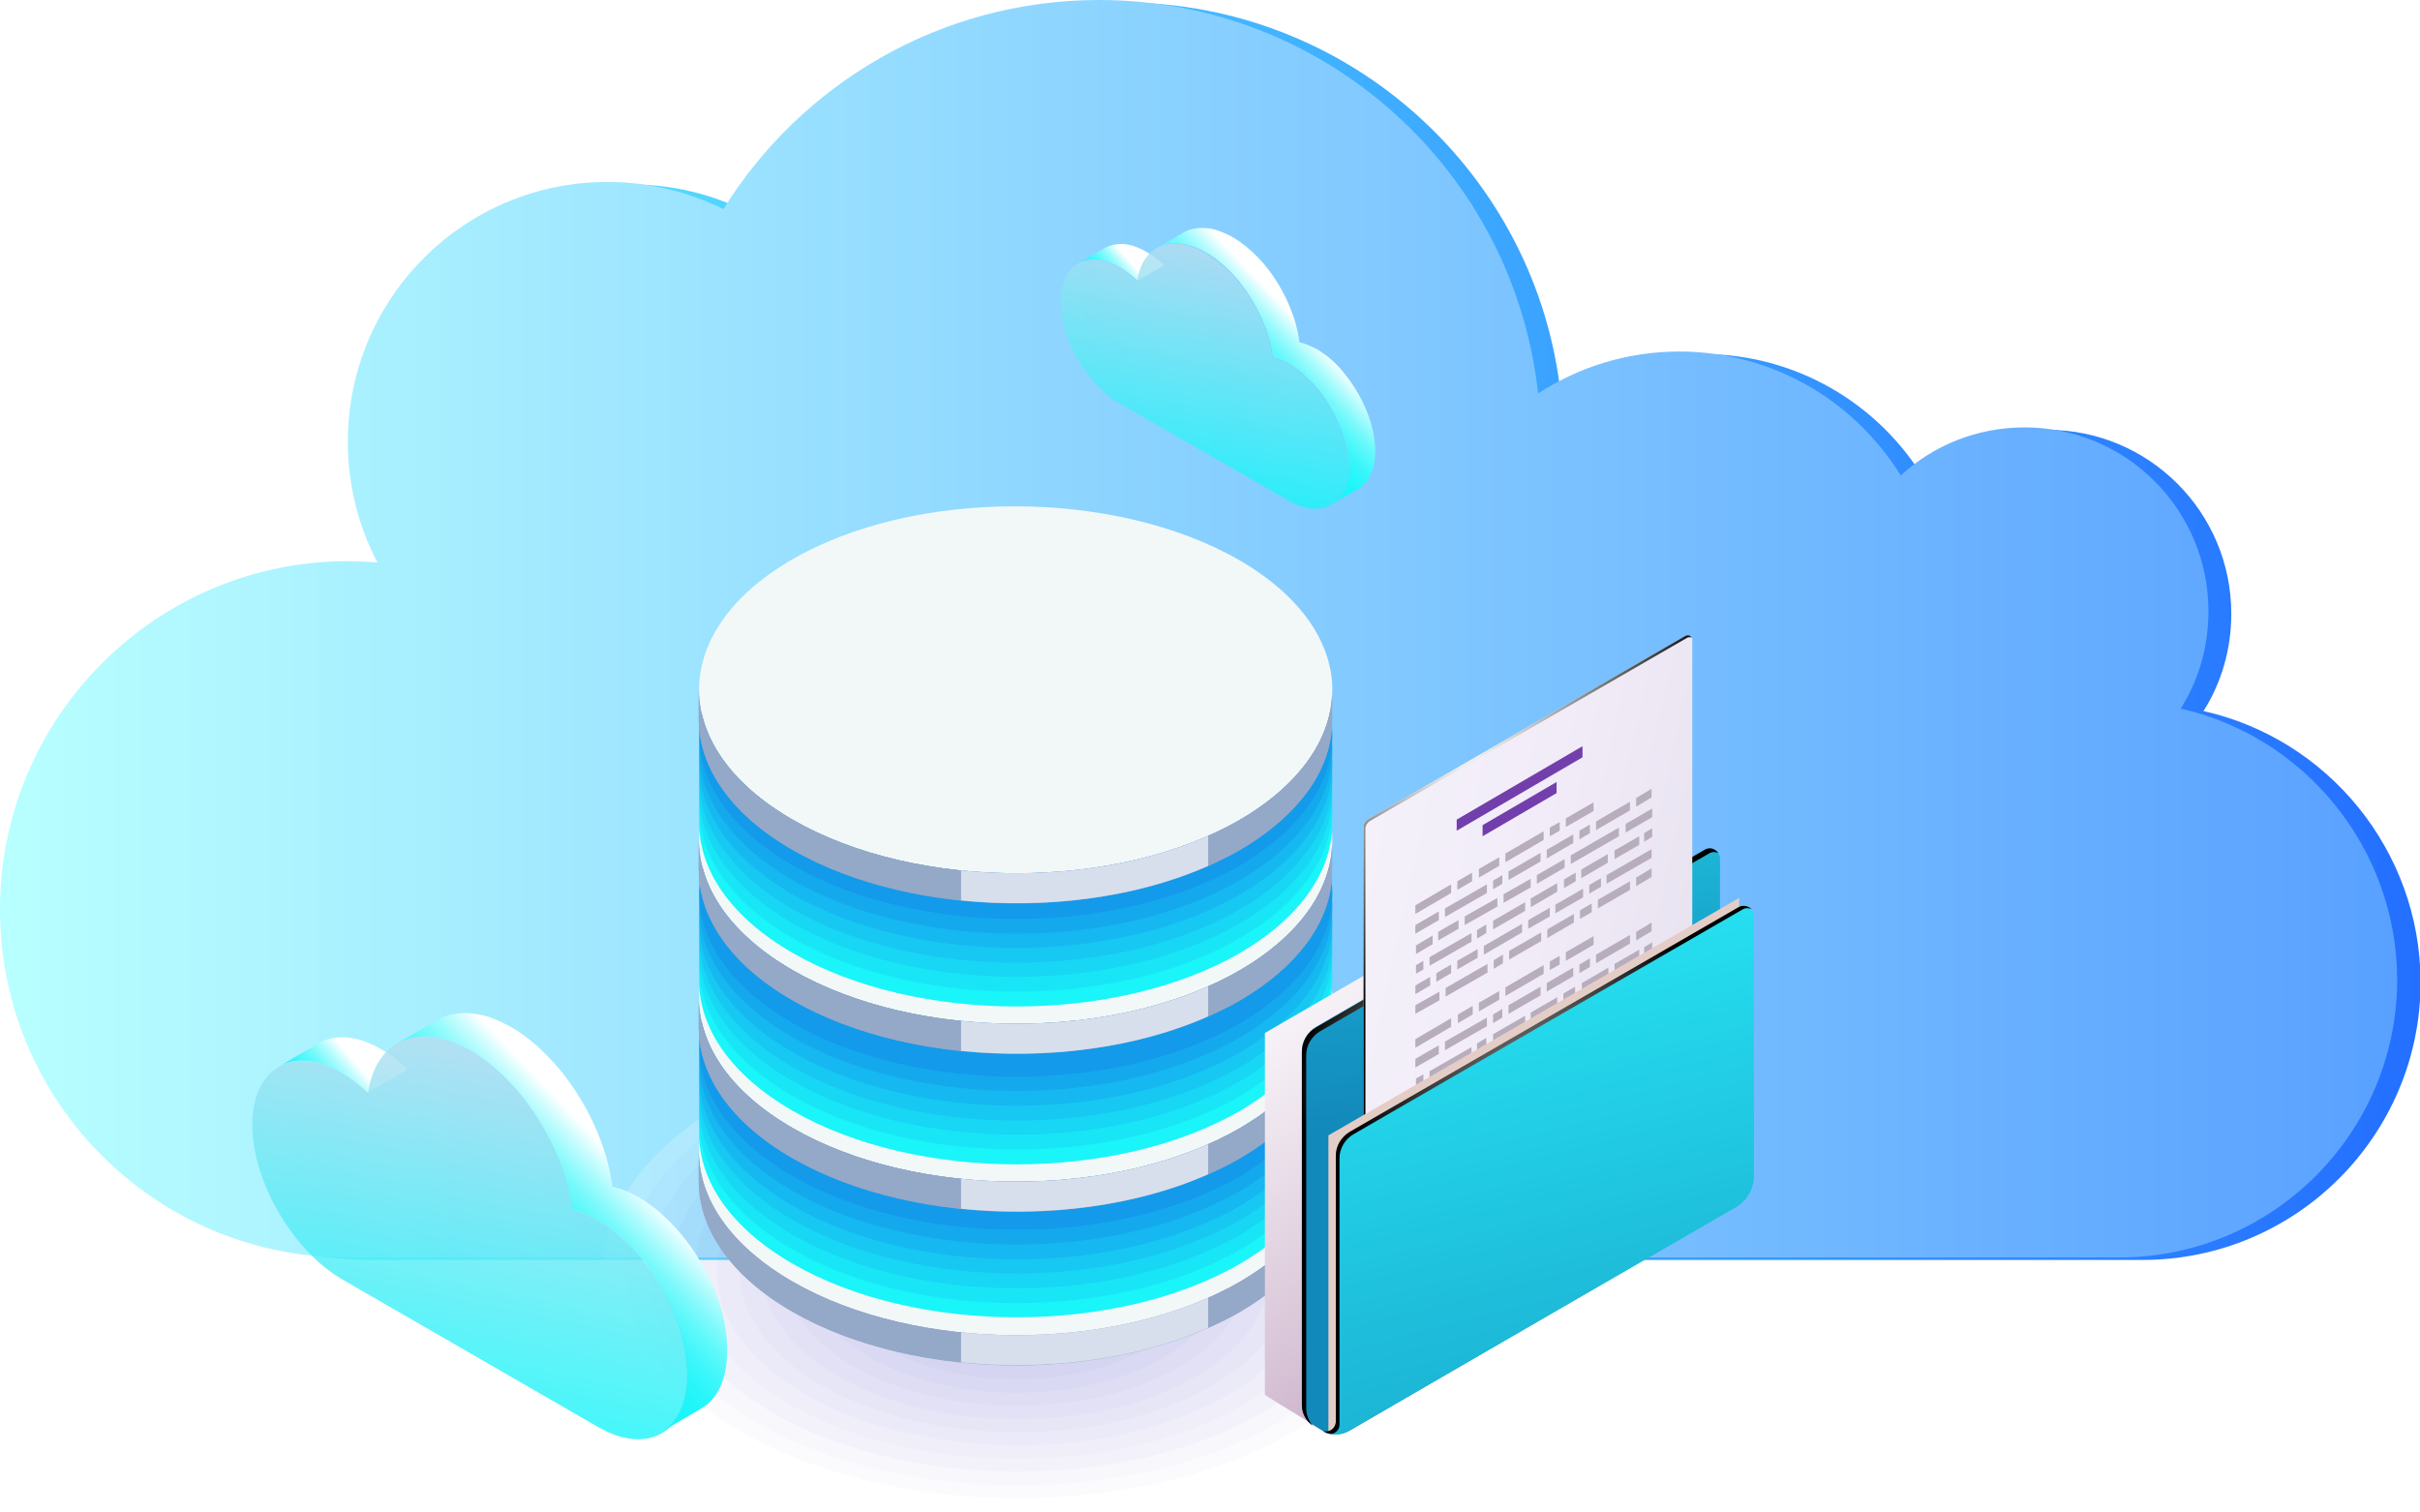<?xml version="1.0" encoding="utf-8"?>
<!-- Generator: Adobe Illustrator 25.3.1, SVG Export Plug-In . SVG Version: 6.00 Build 0)  -->
<!DOCTYPE svg PUBLIC "-//W3C//DTD SVG 1.1//EN" "http://www.w3.org/Graphics/SVG/1.1/DTD/svg11.dtd">
<svg version="1.1" id="レイヤー_1" xmlns:x="http://ns.adobe.com/Extensibility/1.0/" xmlns:i="http://ns.adobe.com/AdobeIllustrator/10.0/" xmlns:graph="http://ns.adobe.com/Graphs/1.0/"
	 xmlns="http://www.w3.org/2000/svg" xmlns:xlink="http://www.w3.org/1999/xlink" x="0px" y="0px" viewBox="0 0 392.4 245.1"
	 style="enable-background:new 0 0 392.4 245.1;" xml:space="preserve">
<style type="text/css">
	.st0{fill:url(#SVGID_1_);}
	.st1{fill:url(#SVGID_2_);}
	.st2{opacity:0.2;}
	.st3{fill:#FFFFFF;}
	.st4{fill:#EBEAF8;}
	.st5{fill:#D6D5F1;}
	.st6{fill:#C2C0EA;}
	.st7{fill:#ADABE3;}
	.st8{fill:#9996DC;}
	.st9{fill:#8480D6;}
	.st10{fill:#706BCF;}
	.st11{fill:#5B56C8;}
	.st12{fill:#4741C1;}
	.st13{fill:#322CBA;}
	.st14{fill:#1E17B3;}
	.st15{fill:#F2F8F8;}
	.st16{enable-background:new    ;}
	.st17{clip-path:url(#SVGID_4_);enable-background:new    ;}
	.st18{fill:#94A8C7;}
	.st19{fill:#D7DFED;}
	.st20{fill:#19F5F9;}
	.st21{fill:#18E6F7;}
	.st22{fill:#17D7F4;}
	.st23{fill:#16C8F2;}
	.st24{fill:#15B8F0;}
	.st25{fill:#14A9ED;}
	.st26{fill:#139AEB;}
	.st27{clip-path:url(#SVGID_6_);enable-background:new    ;}
	.st28{clip-path:url(#SVGID_8_);enable-background:new    ;}
	.st29{clip-path:url(#SVGID_10_);enable-background:new    ;}
	.st30{fill:url(#SVGID_11_);}
	.st31{fill:url(#SVGID_12_);}
	.st32{fill:url(#SVGID_13_);}
	.st33{fill:url(#SVGID_14_);}
	.st34{fill:url(#SVGID_15_);}
	.st35{fill:url(#SVGID_16_);}
	.st36{fill:#B7ADBD;}
	.st37{opacity:0.8;fill:url(#SVGID_17_);}
	.st38{opacity:0.8;fill:url(#SVGID_18_);}
	.st39{fill:#E4CDC6;}
	.st40{fill:url(#SVGID_19_);}
	.st41{fill:url(#SVGID_20_);}
	.st42{filter:url(#Adobe_OpacityMaskFilter);}
	.st43{filter:url(#Adobe_OpacityMaskFilter_1_);}
	.st44{mask:url(#SVGID_21_);fill:url(#SVGID_22_);}
	.st45{fill:url(#SVGID_23_);}
	.st46{filter:url(#Adobe_OpacityMaskFilter_2_);}
	.st47{filter:url(#Adobe_OpacityMaskFilter_3_);}
	.st48{mask:url(#SVGID_24_);fill:url(#SVGID_25_);}
	.st49{fill:url(#SVGID_26_);}
	.st50{opacity:0.8;}
	.st51{fill:url(#SVGID_27_);}
	.st52{filter:url(#Adobe_OpacityMaskFilter_4_);}
	.st53{filter:url(#Adobe_OpacityMaskFilter_5_);}
	.st54{mask:url(#SVGID_28_);fill:url(#SVGID_29_);}
	.st55{fill:url(#SVGID_30_);}
	.st56{filter:url(#Adobe_OpacityMaskFilter_6_);}
	.st57{filter:url(#Adobe_OpacityMaskFilter_7_);}
	.st58{mask:url(#SVGID_31_);fill:url(#SVGID_32_);}
	.st59{fill:url(#SVGID_33_);}
	.st60{fill:url(#SVGID_34_);}
</style>
<g>
	<linearGradient id="SVGID_1_" gradientUnits="userSpaceOnUse" x1="3.746" y1="102.352" x2="392.366" y2="102.352">
		<stop  offset="0" style="stop-color:#62FFFF"/>
		<stop  offset="1" style="stop-color:#246FFF"/>
	</linearGradient>
	<path class="st0" d="M357.3,115.3c2.9-4.6,4.5-10,4.5-15.8c0-16.4-13.3-29.8-29.8-29.8c-7.7,0-14.8,2.9-20.1,7.8
		c-7.4-12.1-20.7-20.1-35.9-20.1c-8.4,0-16.3,2.5-22.9,6.8C249.3,28.3,218.9,0.4,182,0.4c-25.7,0-48.3,13.6-60.9,33.9
		c-5.7-2.8-12-4.4-18.8-4.4C79,30,60.2,48.8,60.2,72.1c0,7.1,1.7,13.7,4.8,19.6c-1.6-0.1-3.2-0.2-4.8-0.2
		c-31.2,0-56.4,25.3-56.4,56.4c0,31.2,25.3,56.4,56.4,56.4c31.2,0,262.3,0,287.2,0s45.1-20.2,45.1-45.1
		C392.4,137.8,377.4,119.8,357.3,115.3z"/>
	<linearGradient id="SVGID_2_" gradientUnits="userSpaceOnUse" x1="0" y1="101.938" x2="388.62" y2="101.938">
		<stop  offset="0" style="stop-color:#B8FFFF"/>
		<stop  offset="1" style="stop-color:#59A1FF"/>
	</linearGradient>
	<path class="st1" d="M353.6,114.9c2.9-4.6,4.5-10,4.5-15.8c0-16.4-13.3-29.8-29.8-29.8c-7.7,0-14.8,2.9-20.1,7.8
		C300.8,65.1,287.5,57,272.3,57c-8.4,0-16.3,2.5-22.9,6.8C245.5,27.9,215.1,0,178.2,0c-25.7,0-48.3,13.6-60.9,33.9
		c-5.7-2.8-12-4.4-18.8-4.4c-23.3,0-42.1,18.9-42.1,42.1c0,7.1,1.7,13.7,4.8,19.6C59.7,91.1,58,91,56.4,91C25.3,91,0,116.3,0,147.5
		c0,31.2,25.3,56.4,56.4,56.4c31.2,0,262.3,0,287.2,0s45.1-20.2,45.1-45.1C388.6,137.4,373.6,119.4,353.6,114.9z"/>
	<g>
		<g class="st2">
			
				<ellipse transform="matrix(5.418502e-03 -1 1 5.418502e-03 -42.716 370.007)" class="st3" cx="164.7" cy="206.5" rx="38.6" ry="66.9"/>
			
				<ellipse transform="matrix(5.418575e-03 -1 1 5.418575e-03 -42.713 370.008)" class="st4" cx="164.7" cy="206.5" rx="36.5" ry="63.2"/>
			
				<ellipse transform="matrix(5.418657e-03 -1 1 5.418657e-03 -42.709 370.01)" class="st5" cx="164.7" cy="206.5" rx="34.4" ry="59.5"/>
			
				<ellipse transform="matrix(5.418750e-03 -1 1 5.418750e-03 -42.706 370.012)" class="st6" cx="164.7" cy="206.5" rx="32.2" ry="55.8"/>
			
				<ellipse transform="matrix(5.418856e-03 -1 1 5.418856e-03 -42.703 370.013)" class="st7" cx="164.7" cy="206.5" rx="30.1" ry="52.1"/>
			
				<ellipse transform="matrix(5.418979e-03 -1 1 5.418979e-03 -42.699 370.015)" class="st8" cx="164.7" cy="206.5" rx="27.9" ry="48.4"/>
			
				<ellipse transform="matrix(5.419121e-03 -1 1 5.419121e-03 -42.696 370.017)" class="st9" cx="164.7" cy="206.5" rx="25.8" ry="44.7"/>
			
				<ellipse transform="matrix(5.419289e-03 -1 1 5.419289e-03 -42.693 370.018)" class="st10" cx="164.7" cy="206.5" rx="23.7" ry="41"/>
			
				<ellipse transform="matrix(5.419491e-03 -1 1 5.419491e-03 -42.689 370.02)" class="st11" cx="164.7" cy="206.5" rx="21.5" ry="37.3"/>
			
				<ellipse transform="matrix(5.419738e-03 -1 1 5.419738e-03 -42.686 370.021)" class="st12" cx="164.7" cy="206.5" rx="19.4" ry="33.6"/>
			
				<ellipse transform="matrix(5.420045e-03 -1 1 5.420045e-03 -42.683 370.023)" class="st13" cx="164.7" cy="206.5" rx="17.2" ry="29.9"/>
			<path class="st14" d="M183.2,217.2c-10.2,5.9-26.7,5.8-37-0.1c-10.2-5.9-10.3-15.5-0.1-21.3c10.2-5.9,26.7-5.8,37,0.1
				C193.4,201.7,193.4,211.3,183.2,217.2z"/>
		</g>
		<g>
			<g>
				<g>
					<path class="st15" d="M200.9,165.7c20.1,11.6,20.2,30.4,0.2,42.1c-20,11.6-52.5,11.6-72.6,0c-20.1-11.6-20.2-30.4-0.2-42.1
						C148.2,154.1,180.7,154.1,200.9,165.7z"/>
				</g>
				<g>
					<g class="st16">
						<g class="st16">
							<defs>
								<path id="SVGID_3_" class="st16" d="M216,186.9l0,4.9c0,7.6-5,15.1-14.9,20.9c-20,11.6-52.5,11.6-72.6,0
									c-10.1-5.8-15.2-13.5-15.2-21.2l0-4.9c0,7.7,5,15.3,15.2,21.2c20.1,11.6,52.6,11.6,72.6,0C211,202,216,194.4,216,186.9z"/>
							</defs>
							<use xlink:href="#SVGID_3_"  style="overflow:visible;fill:#94A8C7;"/>
							<clipPath id="SVGID_4_">
								<use xlink:href="#SVGID_3_"  style="overflow:visible;"/>
							</clipPath>
							<g class="st17">
								<path class="st18" d="M216,186.9l0,4.9c0,4.5-1.8,9.1-5.4,13.2l0-4.9C214.2,195.9,216,191.4,216,186.9L216,186.9z"/>
								<path class="st18" d="M210.6,200.1l0,4.9c-2.4,2.8-5.6,5.4-9.5,7.7c-1.7,1-3.4,1.8-5.2,2.6l0-4.9c1.8-0.8,3.5-1.7,5.2-2.6
									C205.1,205.4,208.2,202.9,210.6,200.1L210.6,200.1z"/>
								<path class="st19" d="M195.9,210.4l0,4.9c-11.7,5.2-26.3,7-40.1,5.6l0-4.9C169.6,217.4,184.2,215.6,195.9,210.4L195.9,210.4
									z"/>
								<path class="st18" d="M155.8,216l0,4.9c-7.5-0.8-14.7-2.5-21.2-5.2l0-4.9C141,213.5,148.3,215.2,155.8,216L155.8,216z"/>
								<path class="st18" d="M134.6,210.8l0,4.9c-2.1-0.9-4.2-1.9-6.1-3c-10.1-5.8-15.2-13.5-15.2-21.2l0-4.9
									c0,7.7,5,15.3,15.2,21.2C130.4,208.9,132.5,209.9,134.6,210.8L134.6,210.8z"/>
							</g>
						</g>
					</g>
				</g>
			</g>
			<g>
				<g>
					<path class="st20" d="M200.9,162.8c20.1,11.6,20.2,30.4,0.2,42.1c-20,11.6-52.5,11.6-72.6,0c-20.1-11.6-20.2-30.4-0.2-42.1
						C148.2,151.2,180.7,151.2,200.9,162.8z"/>
					<path class="st21" d="M200.9,160.5c20.1,11.6,20.2,30.4,0.2,42.1c-20,11.6-52.5,11.6-72.6,0c-20.1-11.6-20.2-30.4-0.2-42.1
						C148.2,148.8,180.7,148.8,200.9,160.5z"/>
					<path class="st22" d="M200.9,158.1c20.1,11.6,20.2,30.4,0.2,42.1c-20,11.6-52.5,11.6-72.6,0c-20.1-11.6-20.2-30.4-0.2-42.1
						C148.2,146.5,180.7,146.5,200.9,158.1z"/>
					<path class="st23" d="M200.9,155.7c20.1,11.6,20.2,30.4,0.2,42.1c-20,11.6-52.5,11.6-72.6,0c-20.1-11.6-20.2-30.4-0.2-42.1
						C148.2,144.1,180.7,144.1,200.9,155.7z"/>
					<path class="st24" d="M200.9,153.4c20.1,11.6,20.2,30.4,0.2,42.1c-20,11.6-52.5,11.6-72.6,0c-20.1-11.6-20.2-30.4-0.2-42.1
						C148.2,141.8,180.7,141.8,200.9,153.4z"/>
					<path class="st25" d="M200.9,151c20.1,11.6,20.2,30.4,0.2,42.1c-20,11.6-52.5,11.6-72.6,0c-20.1-11.6-20.2-30.4-0.2-42.1
						C148.2,139.4,180.7,139.4,200.9,151z"/>
					<path class="st26" d="M200.9,148.6c20.1,11.6,20.2,30.4,0.2,42.1c-20,11.6-52.5,11.6-72.6,0c-20.1-11.6-20.2-30.4-0.2-42.1
						C148.2,137,180.7,137,200.9,148.6z"/>
				</g>
			</g>
			<g>
				<g>
					<path class="st15" d="M200.9,140.8c20.1,11.6,20.2,30.4,0.2,42.1c-20,11.6-52.5,11.6-72.6,0c-20.1-11.6-20.2-30.4-0.2-42.1
						C148.2,129.2,180.7,129.2,200.9,140.8z"/>
				</g>
				<g>
					<g class="st16">
						<g class="st16">
							<defs>
								<path id="SVGID_5_" class="st16" d="M216,162l0,4.9c0,7.6-5,15.1-14.9,20.9c-20,11.6-52.5,11.6-72.6,0
									c-10.1-5.8-15.2-13.5-15.2-21.2l0-4.9c0,7.7,5,15.3,15.2,21.2c20.1,11.6,52.6,11.6,72.6,0C211,177.1,216,169.6,216,162z"/>
							</defs>
							<use xlink:href="#SVGID_5_"  style="overflow:visible;fill:#94A8C7;"/>
							<clipPath id="SVGID_6_">
								<use xlink:href="#SVGID_5_"  style="overflow:visible;"/>
							</clipPath>
							<g class="st27">
								<path class="st18" d="M216,162l0,4.9c0,4.5-1.8,9.1-5.4,13.2l0-4.9C214.2,171.1,216,166.6,216,162L216,162z"/>
								<path class="st18" d="M210.6,175.2l0,4.9c-2.4,2.8-5.6,5.4-9.5,7.7c-1.7,1-3.4,1.8-5.2,2.6l0-4.9c1.8-0.8,3.5-1.7,5.2-2.6
									C205.1,180.6,208.2,178,210.6,175.2L210.6,175.2z"/>
								<path class="st19" d="M195.9,185.5l0,4.9c-11.7,5.2-26.3,7-40.1,5.6l0-4.9C169.6,192.6,184.2,190.7,195.9,185.5L195.9,185.5
									z"/>
								<path class="st18" d="M155.8,191.1l0,4.9c-7.5-0.8-14.7-2.5-21.2-5.2l0-4.9C141,188.6,148.3,190.4,155.8,191.1L155.8,191.1z
									"/>
								<path class="st18" d="M134.6,185.9l0,4.9c-2.1-0.9-4.2-1.9-6.1-3c-10.1-5.8-15.2-13.5-15.2-21.2l0-4.9
									c0,7.7,5,15.3,15.2,21.2C130.4,184,132.5,185,134.6,185.9L134.6,185.9z"/>
							</g>
						</g>
					</g>
				</g>
			</g>
			<g>
				<g>
					<path class="st20" d="M200.9,138c20.1,11.6,20.2,30.4,0.2,42.1c-20,11.6-52.5,11.6-72.6,0c-20.1-11.6-20.2-30.4-0.2-42.1
						C148.2,126.3,180.7,126.3,200.9,138z"/>
					<path class="st21" d="M200.9,135.6c20.1,11.6,20.2,30.4,0.2,42.1c-20,11.6-52.5,11.6-72.6,0c-20.1-11.6-20.2-30.4-0.2-42.1
						C148.2,124,180.7,124,200.9,135.6z"/>
					<path class="st22" d="M200.9,133.2c20.1,11.6,20.2,30.4,0.2,42.1c-20,11.6-52.5,11.6-72.6,0c-20.1-11.6-20.2-30.4-0.2-42.1
						C148.2,121.6,180.7,121.6,200.9,133.2z"/>
					<path class="st23" d="M200.9,130.9c20.1,11.6,20.2,30.4,0.2,42.1c-20,11.6-52.5,11.6-72.6,0c-20.1-11.6-20.2-30.4-0.2-42.1
						C148.2,119.3,180.7,119.3,200.9,130.9z"/>
					<path class="st24" d="M200.9,128.5c20.1,11.6,20.2,30.4,0.2,42.1c-20,11.6-52.5,11.6-72.6,0c-20.1-11.6-20.2-30.4-0.2-42.1
						C148.2,116.9,180.7,116.9,200.9,128.5z"/>
					<path class="st25" d="M200.9,126.1c20.1,11.6,20.2,30.4,0.2,42.1c-20,11.6-52.5,11.6-72.6,0c-20.1-11.6-20.2-30.4-0.2-42.1
						C148.2,114.5,180.7,114.5,200.9,126.1z"/>
					<path class="st26" d="M200.9,123.8c20.1,11.6,20.2,30.4,0.2,42.1c-20,11.6-52.5,11.6-72.6,0c-20.1-11.6-20.2-30.4-0.2-42.1
						C148.2,112.2,180.7,112.2,200.9,123.8z"/>
				</g>
			</g>
			<g>
				<g>
					<path class="st15" d="M200.9,115.2c20.1,11.6,20.2,30.4,0.2,42.1c-20,11.6-52.5,11.6-72.6,0c-20.1-11.6-20.2-30.4-0.2-42.1
						S180.7,103.6,200.9,115.2z"/>
				</g>
				<g>
					<g class="st16">
						<g class="st16">
							<defs>
								<path id="SVGID_7_" class="st16" d="M216,136.4l0,4.9c0,7.6-5,15.1-14.9,20.9c-20,11.6-52.5,11.6-72.6,0
									c-10.1-5.8-15.2-13.5-15.2-21.2l0-4.9c0,7.7,5,15.3,15.2,21.2c20.1,11.6,52.6,11.6,72.6,0C211,151.5,216,144,216,136.4z"/>
							</defs>
							<use xlink:href="#SVGID_7_"  style="overflow:visible;fill:#94A8C7;"/>
							<clipPath id="SVGID_8_">
								<use xlink:href="#SVGID_7_"  style="overflow:visible;"/>
							</clipPath>
							<g class="st28">
								<path class="st18" d="M216,136.4l0,4.9c0,4.5-1.8,9.1-5.4,13.2l0-4.9C214.2,145.5,216,141,216,136.4L216,136.4z"/>
								<path class="st18" d="M210.6,149.6l0,4.9c-2.4,2.8-5.6,5.4-9.5,7.7c-1.7,1-3.4,1.8-5.2,2.6l0-4.9c1.8-0.8,3.5-1.7,5.2-2.6
									C205.1,155,208.2,152.4,210.6,149.6L210.6,149.6z"/>
								<path class="st19" d="M195.9,159.9l0,4.9c-11.7,5.2-26.3,7-40.1,5.6l0-4.9C169.6,167,184.2,165.1,195.9,159.9L195.9,159.9z"
									/>
								<path class="st18" d="M155.8,165.5l0,4.9c-7.5-0.8-14.7-2.5-21.2-5.2l0-4.9C141,163,148.3,164.8,155.8,165.5L155.8,165.5z"
									/>
								<path class="st18" d="M134.6,160.3l0,4.9c-2.1-0.9-4.2-1.9-6.1-3c-10.1-5.8-15.2-13.5-15.2-21.2l0-4.9
									c0,7.7,5,15.3,15.2,21.2C130.4,158.4,132.5,159.4,134.6,160.3L134.6,160.3z"/>
							</g>
						</g>
					</g>
				</g>
			</g>
			<g>
				<g>
					<path class="st20" d="M200.9,112.4c20.1,11.6,20.2,30.4,0.2,42.1c-20,11.6-52.5,11.6-72.6,0c-20.1-11.6-20.2-30.4-0.2-42.1
						C148.2,100.7,180.7,100.7,200.9,112.4z"/>
					<path class="st21" d="M200.9,110c20.1,11.6,20.2,30.4,0.2,42.1c-20,11.6-52.5,11.6-72.6,0c-20.1-11.6-20.2-30.4-0.2-42.1
						C148.2,98.4,180.7,98.4,200.9,110z"/>
					<path class="st22" d="M200.9,107.6c20.1,11.6,20.2,30.4,0.2,42.1c-20,11.6-52.5,11.6-72.6,0c-20.1-11.6-20.2-30.4-0.2-42.1
						C148.2,96,180.7,96,200.9,107.6z"/>
					<path class="st23" d="M200.9,105.3c20.1,11.6,20.2,30.4,0.2,42.1c-20,11.6-52.5,11.6-72.6,0c-20.1-11.6-20.2-30.4-0.2-42.1
						C148.2,93.7,180.7,93.7,200.9,105.3z"/>
					<path class="st24" d="M200.9,102.9c20.1,11.6,20.2,30.4,0.2,42.1c-20,11.6-52.5,11.6-72.6,0c-20.1-11.6-20.2-30.4-0.2-42.1
						C148.2,91.3,180.7,91.3,200.9,102.9z"/>
					<path class="st25" d="M200.9,100.6c20.1,11.6,20.2,30.4,0.2,42.1c-20,11.6-52.5,11.6-72.6,0c-20.1-11.6-20.2-30.4-0.2-42.1
						C148.2,88.9,180.7,88.9,200.9,100.6z"/>
					<path class="st26" d="M200.9,98.2c20.1,11.6,20.2,30.4,0.2,42.1c-20,11.6-52.5,11.6-72.6,0c-20.1-11.6-20.2-30.4-0.2-42.1
						S180.7,86.6,200.9,98.2z"/>
				</g>
			</g>
			<g>
				<g>
					<path class="st15" d="M200.9,90.8c20.1,11.6,20.2,30.4,0.2,42.1c-20,11.6-52.5,11.6-72.6,0c-20.1-11.6-20.2-30.4-0.2-42.1
						C148.2,79.2,180.7,79.2,200.9,90.8z"/>
				</g>
				<g>
					<g class="st16">
						<g class="st16">
							<defs>
								<path id="SVGID_9_" class="st16" d="M216,112l0,4.9c0,7.6-5,15.1-14.9,20.9c-20,11.6-52.5,11.6-72.6,0
									c-10.1-5.8-15.2-13.5-15.2-21.2l0-4.9c0,7.7,5,15.3,15.2,21.2c20.1,11.6,52.6,11.6,72.6,0C211,127.1,216,119.5,216,112z"/>
							</defs>
							<use xlink:href="#SVGID_9_"  style="overflow:visible;fill:#94A8C7;"/>
							<clipPath id="SVGID_10_">
								<use xlink:href="#SVGID_9_"  style="overflow:visible;"/>
							</clipPath>
							<g class="st29">
								<path class="st18" d="M216,112l0,4.9c0,4.5-1.8,9.1-5.4,13.2l0-4.9C214.2,121,216,116.5,216,112L216,112z"/>
								<path class="st18" d="M210.6,125.2l0,4.9c-2.4,2.8-5.6,5.4-9.5,7.7c-1.7,1-3.4,1.8-5.2,2.6l0-4.9c1.8-0.8,3.5-1.7,5.2-2.6
									C205.1,130.6,208.2,128,210.6,125.2L210.6,125.2z"/>
								<path class="st19" d="M195.9,135.5l0,4.9c-11.7,5.2-26.3,7-40.1,5.6l0-4.9C169.6,142.5,184.2,140.7,195.9,135.5L195.9,135.5
									z"/>
								<path class="st18" d="M155.8,141.1l0,4.9c-7.5-0.8-14.7-2.5-21.2-5.2l0-4.9C141,138.6,148.3,140.3,155.8,141.1L155.8,141.1z
									"/>
								<path class="st18" d="M134.6,135.9l0,4.9c-2.1-0.9-4.2-1.9-6.1-3c-10.1-5.8-15.2-13.5-15.2-21.2l0-4.9
									c0,7.7,5,15.3,15.2,21.2C130.4,134,132.5,135,134.6,135.9L134.6,135.9z"/>
							</g>
						</g>
					</g>
				</g>
			</g>
		</g>
	</g>
	<g>
		
			<linearGradient id="SVGID_11_" gradientUnits="userSpaceOnUse" x1="4088.47" y1="149.091" x2="4043.914" y2="212.707" gradientTransform="matrix(-1 0 0 1 4292.779 0)">
			<stop  offset="0" style="stop-color:#FFFFFF"/>
			<stop  offset="0.263" style="stop-color:#F4EEF4"/>
			<stop  offset="0.778" style="stop-color:#D8C4D7"/>
			<stop  offset="1" style="stop-color:#CAAFC9"/>
		</linearGradient>
		<polygon class="st30" points="238.9,147.9 245.7,152 255.3,145.9 255.3,200.5 215,232.3 205.1,226.2 205.1,167.5 		"/>
		
			<linearGradient id="SVGID_12_" gradientUnits="userSpaceOnUse" x1="4047.747" y1="184.333" x2="4054.348" y2="95.542" gradientTransform="matrix(-1 0 0 1 4292.779 0)">
			<stop  offset="3.535350e-02" style="stop-color:#1289BB"/>
			<stop  offset="0.226" style="stop-color:#1598C5"/>
			<stop  offset="0.595" style="stop-color:#1FC1DD"/>
			<stop  offset="1" style="stop-color:#2AF4FD"/>
		</linearGradient>
		<path class="st31" d="M244.9,151.3v4.7l31.5-18.2c1.1-0.6,2.5,0.2,2.5,1.4v57.9l-60.1,34.9c-1.4,0.8-3.2,0.8-4.5-0.1l-1.3-0.8
			c-1.2-0.7-1.9-2-1.9-3.4v-57.3c0-1.6,0.9-3.1,2.3-3.9l29-16.8C243.5,149.2,244.9,150,244.9,151.3z"/>
		<g>
			
				<radialGradient id="SVGID_13_" cx="4030.707" cy="147.064" r="13.458" gradientTransform="matrix(-1 0 0 1 4292.779 0)" gradientUnits="userSpaceOnUse">
				<stop  offset="0" style="stop-color:#FFFFFF"/>
				<stop  offset="1" style="stop-color:#000000"/>
			</radialGradient>
			<path class="st32" d="M277.1,138.4l-31.5,18.2v-1l30.8-17.8c0.8-0.5,1.7-0.2,2.2,0.5C278.1,138.1,277.6,138.1,277.1,138.4z"/>
			
				<radialGradient id="SVGID_14_" cx="4058.057" cy="176.376" r="24.26" gradientTransform="matrix(-1 0 0 1 4292.779 0)" gradientUnits="userSpaceOnUse">
				<stop  offset="0" style="stop-color:#FFFFFF"/>
				<stop  offset="1" style="stop-color:#000000"/>
			</radialGradient>
			<path class="st33" d="M213.4,166.6l29-16.8c0.8-0.5,1.7-0.2,2.2,0.5c-0.5-0.2-1-0.2-1.5,0.1l-29,16.8c-1.4,0.8-2.3,2.3-2.3,3.9
				v57.3c0,1,0.4,2,1.1,2.8c-1.1-0.7-1.8-2-1.8-3.3v-57.3C211.1,168.9,212,167.4,213.4,166.6z"/>
		</g>
		<g>
			
				<linearGradient id="SVGID_15_" gradientUnits="userSpaceOnUse" x1="-4347.529" y1="185.062" x2="-4141.45" y2="138.865" gradientTransform="matrix(-1 0 0 1 -3998.964 0)">
				<stop  offset="5.050510e-02" style="stop-color:#D5CFDE"/>
				<stop  offset="0.51" style="stop-color:#F1ECF8"/>
				<stop  offset="1" style="stop-color:#FFFFFF"/>
			</linearGradient>
			<path class="st34" d="M221.9,132.8l51.4-29.7c0.5-0.3,1.1,0.1,1.1,0.6v87c0,0.5-0.3,1.1-0.8,1.3l-51.4,29.7
				c-0.5,0.3-1.1-0.1-1.1-0.6v-87C221.1,133.6,221.4,133.1,221.9,132.8z"/>
			
				<radialGradient id="SVGID_16_" cx="-4235.696" cy="120.373" r="45.73" gradientTransform="matrix(-1 0 0 1 -3998.964 0)" gradientUnits="userSpaceOnUse">
				<stop  offset="0" style="stop-color:#FFFFFF"/>
				<stop  offset="0.277" style="stop-color:#C0BFBF"/>
				<stop  offset="1" style="stop-color:#000000"/>
			</radialGradient>
			<path class="st35" d="M221.9,132.8l51.4-29.7c0.4-0.2,0.8-0.1,1,0.3c-0.2-0.1-0.5-0.1-0.7,0l-51.4,29.7c-0.5,0.3-0.8,0.8-0.8,1.3
				v87c0,0.1,0,0.2,0.1,0.3c-0.2-0.1-0.4-0.4-0.4-0.7v-87C221.1,133.6,221.4,133.1,221.9,132.8z"/>
			<path class="st36" d="M247.8,193.9l3.5-2v-1.4l-3.5,2V193.9z M256.7,187.3l-4.5,2.6v1.4l4.5-2.6V187.3z M254.7,183.5l7.8-4.5
				v-1.4l-7.8,4.5V183.5z M260.7,183.2v-1.4l-4.3,2.5v1.4L260.7,183.2z M265.8,178.9l-4,2.3v1.4l4-2.3V178.9z M235.3,186.7l-5.8,3.4
				v1.4l5.8-3.4V186.7z M232.3,195l-2.7,1.6v1.4l2.7-1.6V195z M233.3,191.1l-3.8,2.2v1.4l3.8-2.2V191.1z M230.8,199.1l-1.2,0.7v1.4
				l1.2-0.7V199.1z M231.9,201.7l-2.4,1.4v1.4l2.4-1.4V201.7z M259.6,185.7l-1.9,1.1v1.4l1.9-1.1V185.7z M236.3,200.5l3.3-1.9v-1.4
				l-3.3,1.9V200.5z M239.5,195.4l1.5-0.9v-1.4l-1.5,0.9V195.4z M240.6,198l6.2-3.6v-1.4l-6.2,3.6V198z M236.5,192.5l-3.3,1.9v1.4
				l3.3-1.9V192.5z M242,194l5.2-3v-1.4l-5.2,3V194z M238.8,184.7l-2.4,1.4v1.4l2.4-1.4V184.7z M241.1,186.6l-6.8,3.9v1.4l6.8-3.9
				V186.6z M244.1,183.1l6.2-3.6v-1.4l-6.2,3.6V183.1z M258.8,177.8l5.5-3.2v-1.4l-5.5,3.2V177.8z M259.4,174.3l5.8-3.3v-1.4
				l-5.8,3.3V174.3z M243.8,189.7l4.4-2.5v-1.4l-4.4,2.5V189.7z M250.8,182.4l4.3-2.5v-1.4l-4.3,2.5V182.4z M244.6,186l5.2-3v-1.4
				l-5.2,3V186z M248.3,190.4l4.3-2.5v-1.4l-4.3,2.5V190.4z M252.9,178v-1.4l-1.6,0.9v1.4L252.9,178z M235.3,201.1v-1.4l-2.4,1.4
				v1.4L235.3,201.1z M242.8,188.9l-5.3,3v1.4l5.3-3V188.9z M253.9,177.4l4.5-2.6v-1.4l-4.5,2.6V177.4z M255.5,184.8l-1.9,1.1v1.4
				l1.9-1.1V184.8z M257.8,178.4V177l-1.7,1v1.4L257.8,178.4z M243.6,185.2l-1.5,0.9v1.4l1.5-0.9V185.2z M249.2,186.6l4.5-2.6v-1.4
				l-4.5,2.6V186.6z M267.9,179.1v-1.4l-1.3,0.8v1.4L267.9,179.1z M263.6,178.3l4.3-2.5v-1.4l-4.3,2.5V178.3z M266.1,170.3l1.7-1
				v-1.4l-1.7,1V170.3z M267.8,171.2l-2.5,1.5v1.4l2.5-1.5V171.2z M267.8,181l-7.3,4.2v1.4l7.3-4.2V181z M231.8,199.9l6.8-3.9v-1.4
				l-6.8,3.9V199.9z M239.8,185.6l3.3-1.9v-1.4l-3.3,1.9V185.6z M258.8,156.2l5.5-3.2v-1.4l-5.5,3.2V156.2z M258.4,151.8l-4.5,2.6
				v1.4l4.5-2.6V151.8z M250.9,175.9l4.3-2.5V172l-4.3,2.5V175.9z M240.6,173.2l6.2-3.6v-1.4l-6.2,3.6V173.2z M256.5,160.8l4.3-2.5
				v-1.4l-4.3,2.5V160.8z M252.3,166.5l4.5-2.6v-1.4l-4.5,2.6V166.5z M243.8,176.8l4.4-2.5v-1.4l-4.4,2.5V176.8z M244.6,164.4l5.2-3
				V160l-5.2,3V164.4z M247.8,169l3.5-2v-1.4l-3.5,2V169z M247.3,164.7l-5.2,3v1.4l5.2-3V164.7z M253.5,162.5l1.9-1.1V160l-1.9,1.1
				V162.5z M256.1,157.8l1.7-1v-1.4l-1.7,1V157.8z M234.4,185.4l6.8-3.9v-1.4l-6.8,3.9V185.4z M264.3,166.7l-5.2,3v1.4l5.2-3V166.7z
				 M251.3,155.9v1.4l1.6-0.9V155L251.3,155.9z M241,168.3l-1.5,0.9v1.4l1.5-0.9V168.3z M243.7,178.7l-1.5,0.9v1.4l1.5-0.9V178.7z
				 M257.7,163.3l1.9-1.1v-1.4l-1.9,1.1V163.3z M239.6,172.4l-3.3,1.9v1.4l3.3-1.9V172.4z M249.9,175.1l-5.2,3v1.4l5.2-3V175.1z
				 M250.3,156.5l-6.2,3.6v1.4l6.2-3.6V156.5z M252.5,161.7l-4.3,2.5v1.4l4.3-2.5V161.7z M255.1,156.9l-4.3,2.5v1.4l4.3-2.5V156.9z
				 M243.6,163.6l-1.5,0.9v1.4l1.5-0.9V163.6z M237.5,180.4l5.3-3V176l-5.3,3V180.4z M239.8,164l3.3-1.9v-1.4l-3.3,1.9V164z
				 M258.1,170.3l-1.9,1.1v1.4l1.9-1.1V170.3z M231.9,176.8l-2.4,1.4v1.4l2.4-1.4V176.8z M232.3,182.1l-2.7,1.6v1.4l2.7-1.6V182.1z
				 M230.8,174.2l-1.2,0.7v1.4l1.2-0.7V174.2z M232.9,177.6l2.4-1.4v-1.4l-2.4,1.4V177.6z M233.3,169.5l-3.8,2.2v1.4l3.8-2.2V169.5z
				 M265.3,152.5l2.5-1.5v-1.4l-2.5,1.5V152.5z M261.8,157.7l4-2.3V154l-4,2.3V157.7z M267.8,156.1l-7.3,4.2v1.4l7.3-4.2V156.1z
				 M233.4,184.6l-3.9,2.2v1.4l3.9-2.2V184.6z M266.6,155l1.3-0.8v-1.4l-1.3,0.8V155z M236.5,179.6l-3.3,1.9v1.4l3.3-1.9V179.6z
				 M265.3,167.6l2.5-1.5v-1.4l-2.5,1.5V167.6z M238.8,163.1l-2.4,1.4v1.4l2.4-1.4V163.1z M231.8,175.1l6.8-3.9v-1.4l-6.8,3.9V175.1
				z M241.1,165l-6.8,3.9v1.4l6.8-3.9V165z M235.3,165.1l-5.8,3.4v1.4l5.8-3.4V165.1z M230.8,155.8l-1.2,0.7v1.4l1.2-0.7V155.8z
				 M239.8,142.3l3.3-1.9V139l-3.3,1.9V142.3z M229.5,148.2l5.8-3.4v-1.4l-5.8,3.4V148.2z M233.3,147.8l-3.8,2.2v1.4l3.8-2.2V147.8z
				 M242.1,144.2l1.5-0.9v-1.4l-1.5,0.9V144.2z M232.3,151.7l-2.7,1.6v1.4l2.7-1.6V151.7z M236.3,144.3l2.4-1.4v-1.4l-2.4,1.4V144.3
				z M265.3,130.8l2.5-1.5v-1.4l-2.5,1.5V130.8z M267,189.3l-5.1,3v1.4l5.1-3V189.3z M266.6,136.5l1.3-0.8v-1.4l-1.3,0.8V136.5z
				 M258.8,134.6l5.5-3.2V130l-5.5,3.2V134.6z M256.1,134.7v1.4l1.7-1v-1.4L256.1,134.7z M265.3,143.7l2.5-1.5v-1.4l-2.5,1.5V143.7z
				 M262.5,134.2l-7.8,4.5v1.4l7.8-4.5V134.2z M253.9,134.1l4.5-2.6v-1.4l-4.5,2.6V134.1z M239.6,153.9l-3.3,1.9v1.4l3.3-1.9V153.9z
				 M251.3,135.6l1.6-0.9v-1.4l-1.6,0.9V135.6z M246.8,149.8l-6.2,3.6v1.4l6.2-3.6V149.8z M244.1,139.8l6.2-3.6v-1.4l-6.2,3.6V139.8
				z M255.1,135.3l-4.3,2.5v1.4l4.3-2.5V135.3z M248.2,142.5l-4.4,2.5v1.4l4.4-2.5V142.5z M241,149.9l-1.5,0.9v1.4l1.5-0.9V149.9z
				 M263.6,135l4.3-2.5v-1.4l-4.3,2.5V135z M251.3,147.2l-3.5,2v1.4l3.5-2V147.2z M249.9,151.2l-5.2,3v1.4l5.2-3V151.2z
				 M247.3,146.3l-5.2,3v1.4l5.2-3V146.3z M257.7,144.9l1.9-1.1v-1.4l-1.9,1.1V144.9z M242.8,145.6l-5.3,3v1.4l5.3-3V145.6z
				 M264.3,142.9l-5.2,3v1.4l5.2-3V142.9z M232.9,159.2l2.4-1.4v-1.4l-2.4,1.4V159.2z M241.1,143.4l-6.8,3.9v1.4l6.8-3.9V143.4z
				 M234.4,161.6l6.8-3.9v-1.4l-6.8,3.9V161.6z M260.7,138.5l-4.3,2.5v1.4l4.3-2.5V138.5z M231.8,156.6l6.8-3.9v-1.4l-6.8,3.9V156.6
				z M236.5,149.2l-3.3,1.9v1.4l3.3-1.9V149.2z M231.9,158.4l-2.4,1.4v1.4l2.4-1.4V158.4z M265.8,135.6l-4,2.3v1.4l4-2.3V135.6z
				 M267.8,137.7l-7.3,4.2v1.4l7.3-4.2V137.7z M243.7,154.8l-1.5,0.9v1.4l1.5-0.9V154.8z M233.4,160.8l-3.9,2.2v1.4l3.9-2.2V160.8z
				 M256.7,144.1l-4.5,2.6v1.4l4.5-2.6V144.1z M256.2,147.6v1.4l1.9-1.1v-1.4L256.2,147.6z M255.5,141.5l-1.9,1.1v1.4l1.9-1.1V141.5
				z M255.2,148.2l-4.3,2.5v1.4l4.3-2.5V148.2z M252.5,143.2l-4.3,2.5v1.4l4.3-2.5V143.2z M253.7,139.3l-4.5,2.6v1.4l4.5-2.6V139.3z
				 M244.6,142.7l5.2-3v-1.4l-5.2,3V142.7z"/>
			
				<linearGradient id="SVGID_17_" gradientUnits="userSpaceOnUse" x1="-4159.758" y1="233.885" x2="-4427.373" y2="-97.574" gradientTransform="matrix(-1 0 0 1 -3998.964 0)">
				<stop  offset="9.595960e-02" style="stop-color:#451089"/>
				<stop  offset="1" style="stop-color:#7C1DC7"/>
			</linearGradient>
			<polygon class="st37" points="236.2,132.9 256.6,121 256.6,122.8 236.2,134.7 			"/>
			
				<linearGradient id="SVGID_18_" gradientUnits="userSpaceOnUse" x1="-4192.527" y1="196.642" x2="-4357.698" y2="-7.933" gradientTransform="matrix(-1 0 0 1 -3998.964 0)">
				<stop  offset="9.595960e-02" style="stop-color:#451089"/>
				<stop  offset="1" style="stop-color:#7C1DC7"/>
			</linearGradient>
			<polygon class="st38" points="240.4,133.8 252.4,126.8 252.4,128.6 240.4,135.6 			"/>
		</g>
		<polygon class="st39" points="282,193.7 215.4,232.2 215.4,184.1 282,145.6 		"/>
		
			<linearGradient id="SVGID_19_" gradientUnits="userSpaceOnUse" x1="4011.852" y1="314.345" x2="4060.023" y2="125.753" gradientTransform="matrix(-1 0 0 1 4292.779 0)">
			<stop  offset="3.535350e-02" style="stop-color:#1289BB"/>
			<stop  offset="0.226" style="stop-color:#1598C5"/>
			<stop  offset="0.595" style="stop-color:#1FC1DD"/>
			<stop  offset="1" style="stop-color:#2AF4FD"/>
		</linearGradient>
		<path class="st40" d="M281.4,195.8L218.7,232c-1.3,0.8-2.9,0.8-4.2,0.1l-0.4-0.2l0.4,0.2c1,0.4,2.1-0.4,2.1-1.5v-43.1
			c0-1.6,0.9-3.1,2.3-3.9l63-36.4c1.1-0.6,2.5,0.2,2.5,1.4v42.1C284.4,192.8,283.2,194.8,281.4,195.8z"/>
		
			<radialGradient id="SVGID_20_" cx="4034.263" cy="189.989" r="39.071" gradientTransform="matrix(-1 0 0 1 4292.779 0)" gradientUnits="userSpaceOnUse">
			<stop  offset="0" style="stop-color:#FFFFFF"/>
			<stop  offset="1" style="stop-color:#000000"/>
		</radialGradient>
		<path class="st41" d="M214.5,232c1,0.4,2.1-0.4,2.1-1.5v-43.1c0-1.6,0.9-3.1,2.3-3.9l63-36.4c0.7-0.4,1.6-0.2,2.1,0.3
			c-0.5-0.2-1-0.2-1.5,0.1l-63,36.4c-1.4,0.8-2.3,2.3-2.3,3.9V231c0,0.8-0.6,1.4-1.3,1.5C215.4,232.5,214.9,232.3,214.5,232
			l-0.4-0.2L214.5,232z"/>
	</g>
	<g>
		<g class="st16">
			<g>
				<defs>
					<filter id="Adobe_OpacityMaskFilter" filterUnits="userSpaceOnUse" x="45.1" y="168.2" width="21.1" height="9">
						<feFlood  style="flood-color:white;flood-opacity:1" result="back"/>
						<feBlend  in="SourceGraphic" in2="back" mode="normal"/>
					</filter>
				</defs>
				<mask maskUnits="userSpaceOnUse" x="45.1" y="168.2" width="21.1" height="9" id="SVGID_21_">
					<g class="st42">
						<defs>
							<filter id="Adobe_OpacityMaskFilter_1_" filterUnits="userSpaceOnUse" x="45.1" y="168.2" width="21.1" height="9">
								<feFlood  style="flood-color:white;flood-opacity:1" result="back"/>
								<feBlend  in="SourceGraphic" in2="back" mode="normal"/>
							</filter>
						</defs>
						<mask maskUnits="userSpaceOnUse" x="45.1" y="168.2" width="21.1" height="9" id="SVGID_21_">
							<g class="st43">
							</g>
						</mask>
						
							<linearGradient id="SVGID_22_" gradientUnits="userSpaceOnUse" x1="-13164.405" y1="181.93" x2="-13176.168" y2="171.751" gradientTransform="matrix(-1 0 0 1 -13118.849 0)">
							<stop  offset="0.235" style="stop-color:#FFFFFF"/>
							<stop  offset="0.417" style="stop-color:#FBFBFB"/>
							<stop  offset="0.589" style="stop-color:#F0F0F0"/>
							<stop  offset="0.756" style="stop-color:#DDDDDD"/>
							<stop  offset="0.919" style="stop-color:#C2C2C2"/>
							<stop  offset="1" style="stop-color:#B3B3B3"/>
						</linearGradient>
						<path class="st44" d="M51.6,169.2c1.6-1,3.7-1.2,5.9-0.8c1.4,0.3,2.9,0.9,4.4,1.8c1.5,0.8,2.9,1.9,4.2,3.2l-6.5,3.8
							c-1.3-1.2-2.8-2.3-4.2-3.2c-1.5-0.9-3-1.5-4.4-1.8c-2.3-0.5-4.3-0.2-5.9,0.8L51.6,169.2z"/>
					</g>
				</mask>
				
					<linearGradient id="SVGID_23_" gradientUnits="userSpaceOnUse" x1="-13164.405" y1="181.93" x2="-13176.168" y2="171.751" gradientTransform="matrix(-1 0 0 1 -13118.849 0)">
					<stop  offset="0.235" style="stop-color:#19F5F9"/>
					<stop  offset="0.343" style="stop-color:#1DF5F9"/>
					<stop  offset="0.445" style="stop-color:#28F6F9"/>
					<stop  offset="0.544" style="stop-color:#3BF6FA"/>
					<stop  offset="0.642" style="stop-color:#56F8FB"/>
					<stop  offset="0.739" style="stop-color:#78F9FB"/>
					<stop  offset="0.834" style="stop-color:#A3FBFD"/>
					<stop  offset="0.928" style="stop-color:#D4FDFE"/>
					<stop  offset="1" style="stop-color:#FFFFFF"/>
				</linearGradient>
				<path class="st45" d="M51.6,169.2c1.6-1,3.7-1.2,5.9-0.8c1.4,0.3,2.9,0.9,4.4,1.8c1.5,0.8,2.9,1.9,4.2,3.2l-6.5,3.8
					c-1.3-1.2-2.8-2.3-4.2-3.2c-1.5-0.9-3-1.5-4.4-1.8c-2.3-0.5-4.3-0.2-5.9,0.8L51.6,169.2z"/>
				<defs>
					<filter id="Adobe_OpacityMaskFilter_2_" filterUnits="userSpaceOnUse" x="64.3" y="164.3" width="53.7" height="68.2">
						<feFlood  style="flood-color:white;flood-opacity:1" result="back"/>
						<feBlend  in="SourceGraphic" in2="back" mode="normal"/>
					</filter>
				</defs>
				<mask maskUnits="userSpaceOnUse" x="64.3" y="164.3" width="53.7" height="68.2" id="SVGID_24_">
					<g class="st46">
						<defs>
							<filter id="Adobe_OpacityMaskFilter_3_" filterUnits="userSpaceOnUse" x="64.3" y="164.3" width="53.7" height="68.2">
								<feFlood  style="flood-color:white;flood-opacity:1" result="back"/>
								<feBlend  in="SourceGraphic" in2="back" mode="normal"/>
							</filter>
						</defs>
						<mask maskUnits="userSpaceOnUse" x="64.3" y="164.3" width="53.7" height="68.2" id="SVGID_24_">
							<g class="st47">
							</g>
						</mask>
						
							<linearGradient id="SVGID_25_" gradientUnits="userSpaceOnUse" x1="-13197.703" y1="208.89" x2="-13219.191" y2="188.305" gradientTransform="matrix(-1 0 0 1 -13118.849 0)">
							<stop  offset="0.235" style="stop-color:#FFFFFF"/>
							<stop  offset="0.417" style="stop-color:#FBFBFB"/>
							<stop  offset="0.589" style="stop-color:#F0F0F0"/>
							<stop  offset="0.756" style="stop-color:#DDDDDD"/>
							<stop  offset="0.919" style="stop-color:#C2C2C2"/>
							<stop  offset="1" style="stop-color:#B3B3B3"/>
						</linearGradient>
						<path class="st48" d="M70.9,165.4c1.9-1.1,4.2-1.4,6.8-0.9c1.6,0.3,3.3,1,5.1,2c3,1.7,5.7,4.2,8.1,7.1
							c4.4,5.4,7.6,12.4,8.4,18.8c1.3,0.3,2.8,0.9,4.2,1.7c2.6,1.5,4.9,3.6,7,6.1c4.5,5.4,7.5,12.6,7.4,18.9c0,4.6-1.6,7.8-4.2,9.3
							l-6.5,3.8c2.6-1.5,4.2-4.7,4.2-9.3c0-6.3-3-13.5-7.4-18.9c-2.1-2.5-4.5-4.7-7-6.1c-1.5-0.9-2.9-1.4-4.2-1.7
							c-0.8-6.5-4-13.4-8.4-18.8c-2.4-2.9-5.2-5.4-8.1-7.1c-1.8-1-3.5-1.7-5.1-2c-2.6-0.5-4.9-0.2-6.8,0.9L70.9,165.4z"/>
					</g>
				</mask>
				
					<linearGradient id="SVGID_26_" gradientUnits="userSpaceOnUse" x1="-13197.703" y1="208.89" x2="-13219.191" y2="188.305" gradientTransform="matrix(-1 0 0 1 -13118.849 0)">
					<stop  offset="0.235" style="stop-color:#19F5F9"/>
					<stop  offset="0.343" style="stop-color:#1DF5F9"/>
					<stop  offset="0.445" style="stop-color:#28F6F9"/>
					<stop  offset="0.544" style="stop-color:#3BF6FA"/>
					<stop  offset="0.642" style="stop-color:#56F8FB"/>
					<stop  offset="0.739" style="stop-color:#78F9FB"/>
					<stop  offset="0.834" style="stop-color:#A3FBFD"/>
					<stop  offset="0.928" style="stop-color:#D4FDFE"/>
					<stop  offset="1" style="stop-color:#FFFFFF"/>
				</linearGradient>
				<path class="st49" d="M70.9,165.4c1.9-1.1,4.2-1.4,6.8-0.9c1.6,0.3,3.3,1,5.1,2c3,1.7,5.7,4.2,8.1,7.1
					c4.4,5.4,7.6,12.4,8.4,18.8c1.3,0.3,2.8,0.9,4.2,1.7c2.6,1.5,4.9,3.6,7,6.1c4.5,5.4,7.5,12.6,7.4,18.9c0,4.6-1.6,7.8-4.2,9.3
					l-6.5,3.8c2.6-1.5,4.2-4.7,4.2-9.3c0-6.3-3-13.5-7.4-18.9c-2.1-2.5-4.5-4.7-7-6.1c-1.5-0.9-2.9-1.4-4.2-1.7
					c-0.8-6.5-4-13.4-8.4-18.8c-2.4-2.9-5.2-5.4-8.1-7.1c-1.8-1-3.5-1.7-5.1-2c-2.6-0.5-4.9-0.2-6.8,0.9L70.9,165.4z"/>
			</g>
			<g class="st50">
				
					<linearGradient id="SVGID_27_" gradientUnits="userSpaceOnUse" x1="-13190.045" y1="226.539" x2="-13201.513" y2="171.952" gradientTransform="matrix(-1 0 0 1 -13118.849 0)">
					<stop  offset="5.102040e-03" style="stop-color:#19F5F9"/>
					<stop  offset="1" style="stop-color:#B3DDF0"/>
				</linearGradient>
				<path class="st51" d="M76.3,170.4c-8.4-4.9-15.4-1.8-16.6,6.8c-1.3-1.2-2.8-2.3-4.2-3.2c-8-4.6-14.5-0.9-14.6,8.3
					c0,9.2,6.5,20.4,14.5,25.1L97,231.4c8,4.6,14.5,0.9,14.6-8.3c0-9.2-6.5-20.4-14.5-25.1c-1.5-0.9-2.9-1.4-4.2-1.7
					C91.6,186.4,84.7,175.3,76.3,170.4z"/>
			</g>
		</g>
	</g>
	<g>
		<g class="st16">
			<g>
				<defs>
					<filter id="Adobe_OpacityMaskFilter_4_" filterUnits="userSpaceOnUse" x="174.9" y="39.6" width="13.9" height="5.9">
						<feFlood  style="flood-color:white;flood-opacity:1" result="back"/>
						<feBlend  in="SourceGraphic" in2="back" mode="normal"/>
					</filter>
				</defs>
				<mask maskUnits="userSpaceOnUse" x="174.9" y="39.6" width="13.9" height="5.9" id="SVGID_28_">
					<g class="st52">
						<defs>
							<filter id="Adobe_OpacityMaskFilter_5_" filterUnits="userSpaceOnUse" x="174.9" y="39.6" width="13.9" height="5.9">
								<feFlood  style="flood-color:white;flood-opacity:1" result="back"/>
								<feBlend  in="SourceGraphic" in2="back" mode="normal"/>
							</filter>
						</defs>
						<mask maskUnits="userSpaceOnUse" x="174.9" y="39.6" width="13.9" height="5.9" id="SVGID_28_">
							<g class="st53">
							</g>
						</mask>
						
							<linearGradient id="SVGID_29_" gradientUnits="userSpaceOnUse" x1="-13294.042" y1="48.59" x2="-13301.792" y2="41.883" gradientTransform="matrix(-1 0 0 1 -13118.849 0)">
							<stop  offset="0.235" style="stop-color:#FFFFFF"/>
							<stop  offset="0.417" style="stop-color:#FBFBFB"/>
							<stop  offset="0.589" style="stop-color:#F0F0F0"/>
							<stop  offset="0.756" style="stop-color:#DDDDDD"/>
							<stop  offset="0.919" style="stop-color:#C2C2C2"/>
							<stop  offset="1" style="stop-color:#B3B3B3"/>
						</linearGradient>
						<path class="st54" d="M179.2,40.2c1.1-0.6,2.4-0.8,3.9-0.5c0.9,0.2,1.9,0.6,2.9,1.2c1,0.6,1.9,1.3,2.8,2.1l-4.3,2.5
							c-0.9-0.8-1.8-1.5-2.8-2.1c-1-0.6-2-1-2.9-1.2c-1.5-0.3-2.8-0.1-3.9,0.5L179.2,40.2z"/>
					</g>
				</mask>
				
					<linearGradient id="SVGID_30_" gradientUnits="userSpaceOnUse" x1="-13294.042" y1="48.59" x2="-13301.792" y2="41.883" gradientTransform="matrix(-1 0 0 1 -13118.849 0)">
					<stop  offset="0.235" style="stop-color:#19F5F9"/>
					<stop  offset="0.343" style="stop-color:#1DF5F9"/>
					<stop  offset="0.445" style="stop-color:#28F6F9"/>
					<stop  offset="0.544" style="stop-color:#3BF6FA"/>
					<stop  offset="0.642" style="stop-color:#56F8FB"/>
					<stop  offset="0.739" style="stop-color:#78F9FB"/>
					<stop  offset="0.834" style="stop-color:#A3FBFD"/>
					<stop  offset="0.928" style="stop-color:#D4FDFE"/>
					<stop  offset="1" style="stop-color:#FFFFFF"/>
				</linearGradient>
				<path class="st55" d="M179.2,40.2c1.1-0.6,2.4-0.8,3.9-0.5c0.9,0.2,1.9,0.6,2.9,1.2c1,0.6,1.9,1.3,2.8,2.1l-4.3,2.5
					c-0.9-0.8-1.8-1.5-2.8-2.1c-1-0.6-2-1-2.9-1.2c-1.5-0.3-2.8-0.1-3.9,0.5L179.2,40.2z"/>
				<defs>
					<filter id="Adobe_OpacityMaskFilter_6_" filterUnits="userSpaceOnUse" x="187.6" y="37" width="35.4" height="44.9">
						<feFlood  style="flood-color:white;flood-opacity:1" result="back"/>
						<feBlend  in="SourceGraphic" in2="back" mode="normal"/>
					</filter>
				</defs>
				<mask maskUnits="userSpaceOnUse" x="187.6" y="37" width="35.4" height="44.9" id="SVGID_31_">
					<g class="st56">
						<defs>
							<filter id="Adobe_OpacityMaskFilter_7_" filterUnits="userSpaceOnUse" x="187.6" y="37" width="35.4" height="44.9">
								<feFlood  style="flood-color:white;flood-opacity:1" result="back"/>
								<feBlend  in="SourceGraphic" in2="back" mode="normal"/>
							</filter>
						</defs>
						<mask maskUnits="userSpaceOnUse" x="187.6" y="37" width="35.4" height="44.9" id="SVGID_31_">
							<g class="st57">
							</g>
						</mask>
						
							<linearGradient id="SVGID_32_" gradientUnits="userSpaceOnUse" x1="-13315.98" y1="66.353" x2="-13330.14" y2="52.791" gradientTransform="matrix(-1 0 0 1 -13118.849 0)">
							<stop  offset="0.235" style="stop-color:#FFFFFF"/>
							<stop  offset="0.417" style="stop-color:#FBFBFB"/>
							<stop  offset="0.589" style="stop-color:#F0F0F0"/>
							<stop  offset="0.756" style="stop-color:#DDDDDD"/>
							<stop  offset="0.919" style="stop-color:#C2C2C2"/>
							<stop  offset="1" style="stop-color:#B3B3B3"/>
						</linearGradient>
						<path class="st58" d="M191.9,37.7c1.2-0.7,2.8-0.9,4.5-0.6c1.1,0.2,2.2,0.7,3.4,1.3c1.9,1.1,3.8,2.8,5.4,4.7
							c2.9,3.6,5,8.2,5.5,12.4c0.9,0.2,1.8,0.6,2.8,1.1c1.7,1,3.3,2.4,4.6,4.1c2.9,3.6,4.9,8.3,4.9,12.5c0,3-1.1,5.1-2.8,6.1
							l-4.3,2.5c1.7-1,2.8-3.1,2.8-6.1c0-4.1-2-8.9-4.9-12.5c-1.4-1.7-3-3.1-4.6-4.1c-1-0.6-1.9-0.9-2.8-1.1
							c-0.5-4.3-2.6-8.8-5.5-12.4c-1.6-1.9-3.4-3.6-5.4-4.7c-1.2-0.7-2.3-1.1-3.4-1.3c-1.7-0.4-3.3-0.1-4.5,0.6L191.9,37.7z"/>
					</g>
				</mask>
				
					<linearGradient id="SVGID_33_" gradientUnits="userSpaceOnUse" x1="-13315.98" y1="66.353" x2="-13330.14" y2="52.791" gradientTransform="matrix(-1 0 0 1 -13118.849 0)">
					<stop  offset="0.235" style="stop-color:#19F5F9"/>
					<stop  offset="0.343" style="stop-color:#1DF5F9"/>
					<stop  offset="0.445" style="stop-color:#28F6F9"/>
					<stop  offset="0.544" style="stop-color:#3BF6FA"/>
					<stop  offset="0.642" style="stop-color:#56F8FB"/>
					<stop  offset="0.739" style="stop-color:#78F9FB"/>
					<stop  offset="0.834" style="stop-color:#A3FBFD"/>
					<stop  offset="0.928" style="stop-color:#D4FDFE"/>
					<stop  offset="1" style="stop-color:#FFFFFF"/>
				</linearGradient>
				<path class="st59" d="M191.9,37.7c1.2-0.7,2.8-0.9,4.5-0.6c1.1,0.2,2.2,0.7,3.4,1.3c1.9,1.1,3.8,2.8,5.4,4.7
					c2.9,3.6,5,8.2,5.5,12.4c0.9,0.2,1.8,0.6,2.8,1.1c1.7,1,3.3,2.4,4.6,4.1c2.9,3.6,4.9,8.3,4.9,12.5c0,3-1.1,5.1-2.8,6.1l-4.3,2.5
					c1.7-1,2.8-3.1,2.8-6.1c0-4.1-2-8.9-4.9-12.5c-1.4-1.7-3-3.1-4.6-4.1c-1-0.6-1.9-0.9-2.8-1.1c-0.5-4.3-2.6-8.8-5.5-12.4
					c-1.6-1.9-3.4-3.6-5.4-4.7c-1.2-0.7-2.3-1.1-3.4-1.3c-1.7-0.4-3.3-0.1-4.5,0.6L191.9,37.7z"/>
			</g>
			<g class="st50">
				
					<linearGradient id="SVGID_34_" gradientUnits="userSpaceOnUse" x1="-13310.935" y1="77.982" x2="-13318.491" y2="42.016" gradientTransform="matrix(-1 0 0 1 -13118.849 0)">
					<stop  offset="5.102040e-03" style="stop-color:#19F5F9"/>
					<stop  offset="1" style="stop-color:#B3DDF0"/>
				</linearGradient>
				<path class="st60" d="M195.4,41c-5.5-3.2-10.1-1.2-11,4.5c-0.9-0.8-1.8-1.5-2.8-2.1c-5.3-3-9.6-0.6-9.6,5.5
					c0,6.1,4.3,13.5,9.5,16.5l27.5,15.8c5.3,3,9.6,0.6,9.6-5.5c0-6.1-4.3-13.5-9.5-16.5c-1-0.6-1.9-0.9-2.8-1.1
					C205.6,51.5,201,44.2,195.4,41z"/>
			</g>
		</g>
	</g>
</g>
</svg>
